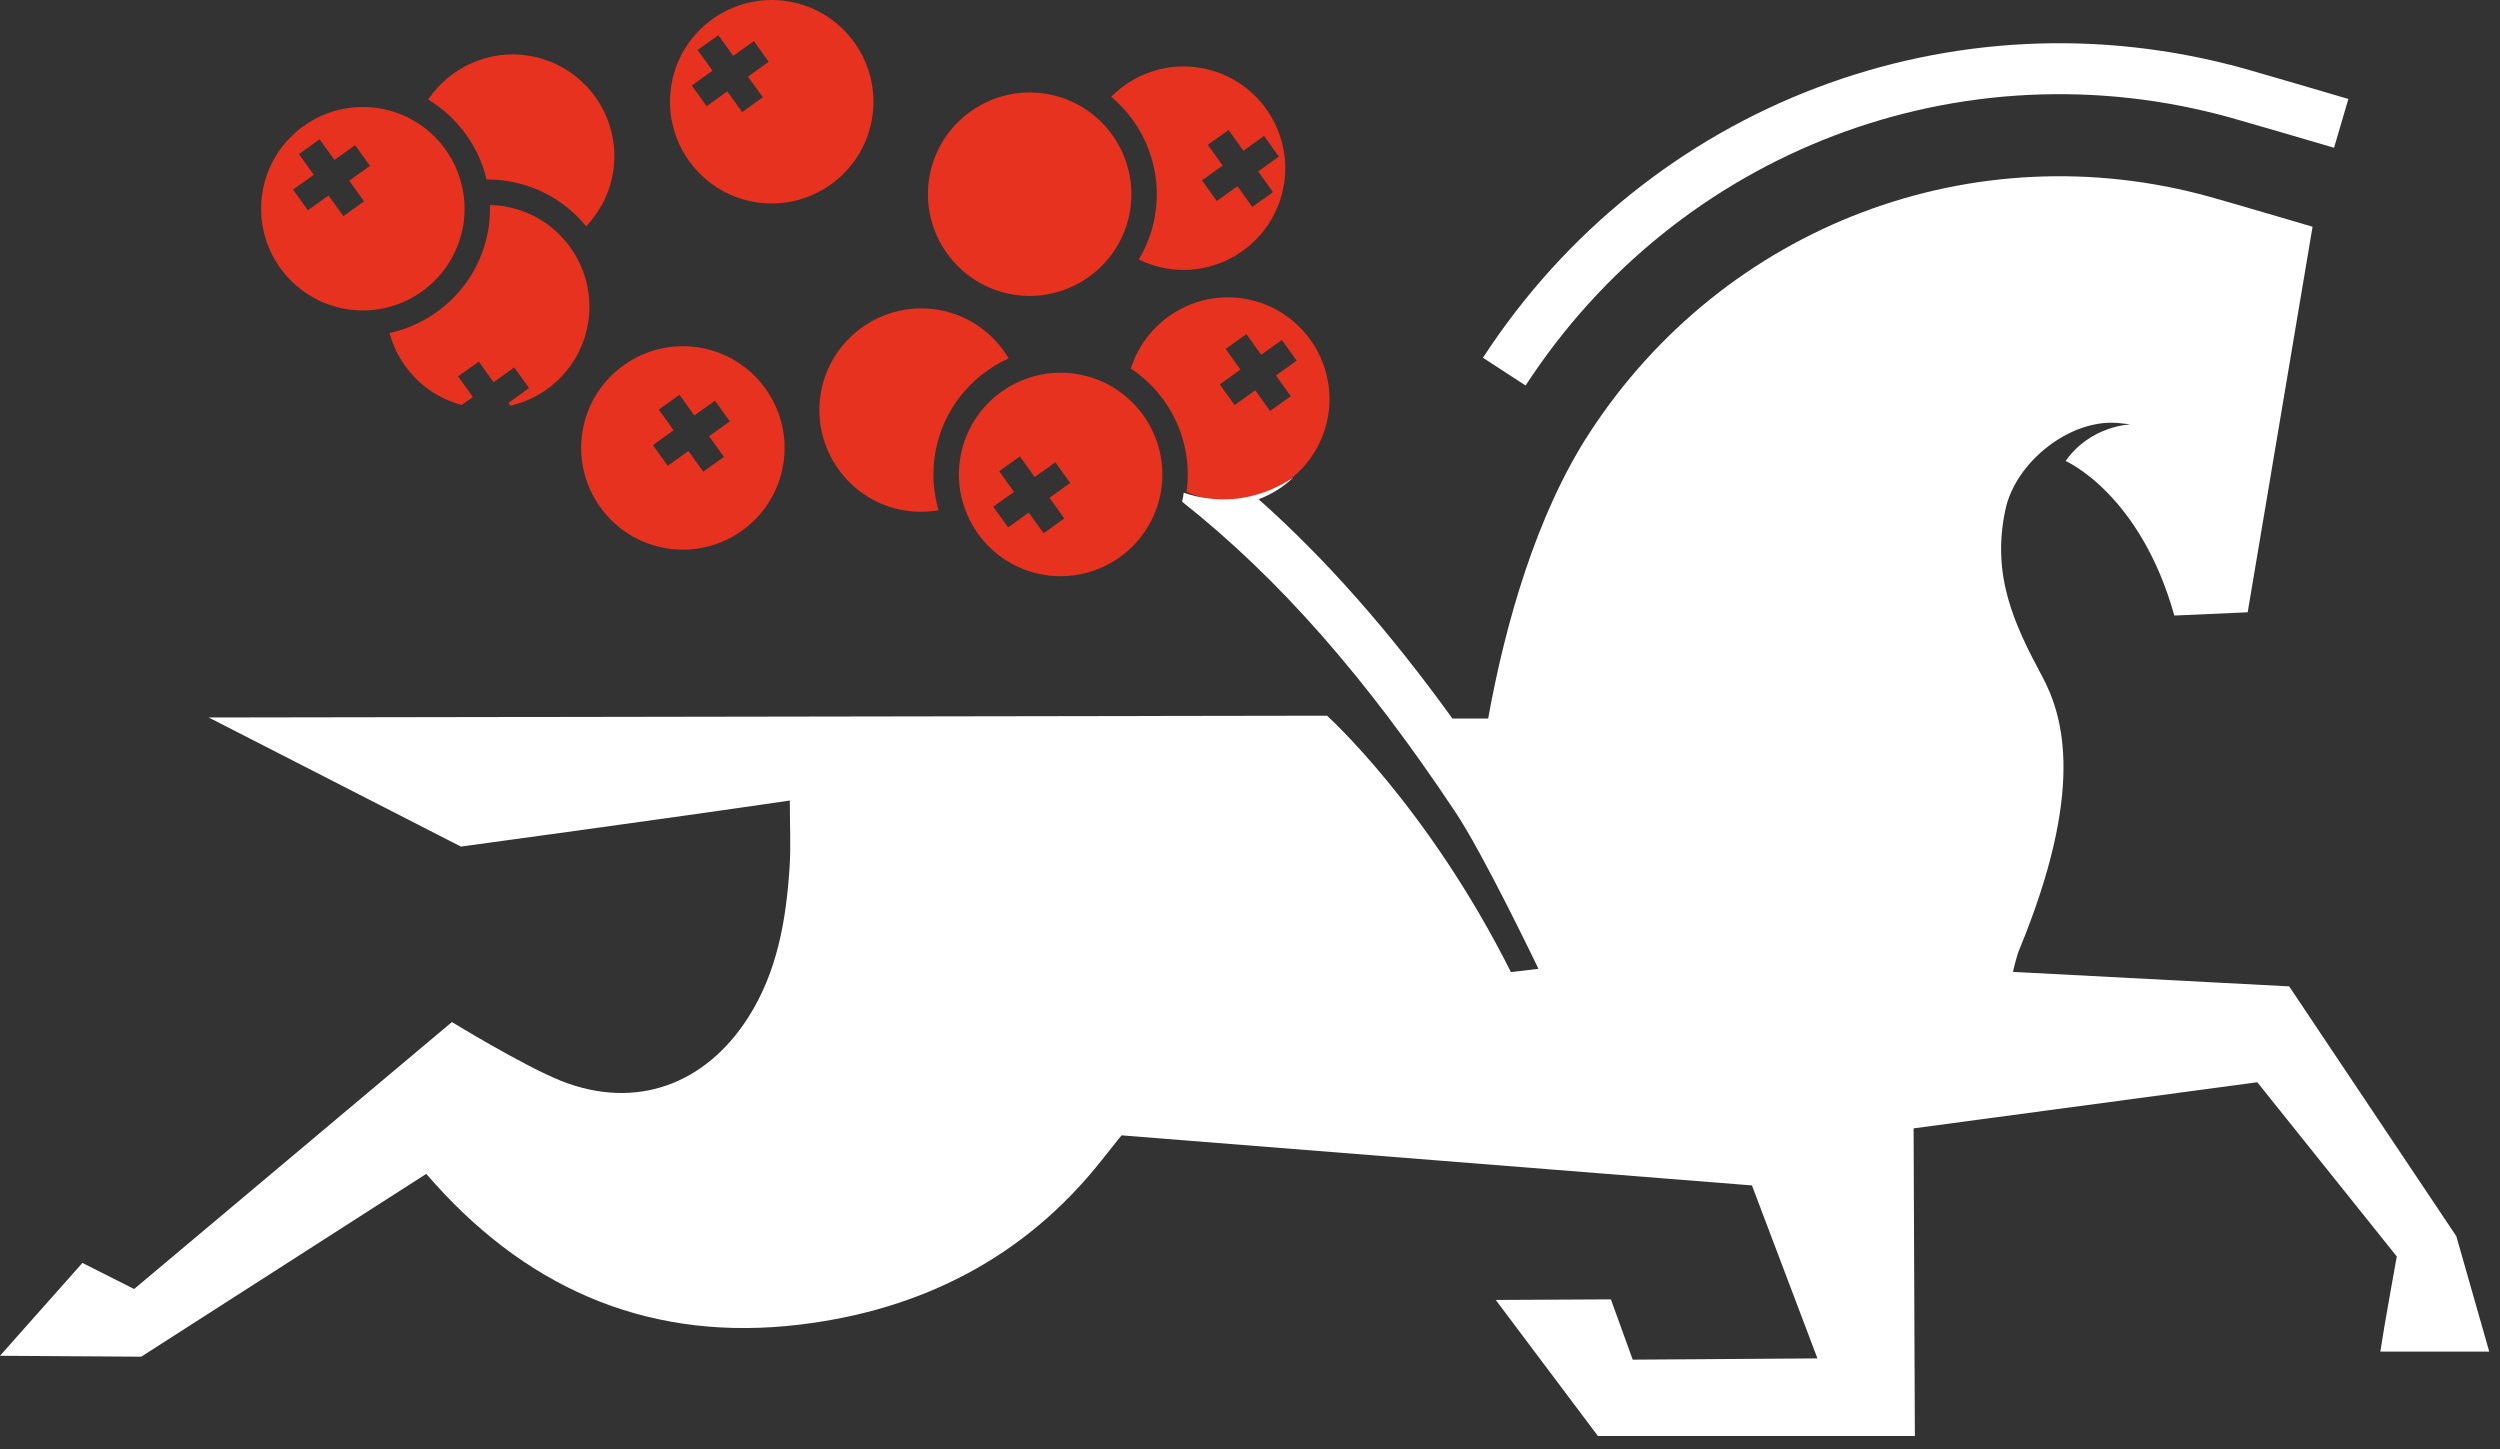 <?xml version="1.0" encoding="UTF-8"?> <svg xmlns="http://www.w3.org/2000/svg" width="157" height="91" viewBox="0 0 157 91" fill="none"><rect x="0" y="0" width="157" height="91" fill="#333333" stroke="none"/><path d="M63.345 22.509C62.416 20.938 60.828 19.772 58.89 19.452C57.007 19.139 55.18 19.696 53.804 20.817C52.643 21.767 51.805 23.118 51.543 24.71C50.967 28.186 53.326 31.48 56.802 32.057C57.532 32.178 58.252 32.163 58.942 32.042C58.612 30.923 58.523 29.717 58.725 28.492C59.181 25.751 60.986 23.569 63.345 22.509Z" fill="#E6321F"></path><path d="M49.186 29.173C49.761 25.697 47.404 22.404 43.928 21.827C40.452 21.252 37.155 23.609 36.581 27.085C36.006 30.561 38.363 33.855 41.84 34.432C45.316 35.009 48.612 32.65 49.186 29.173ZM41.004 27.953L42.303 27.024L41.373 25.724L42.673 24.795L43.602 26.094L44.901 25.165L45.831 26.464L44.532 27.393L45.461 28.693L44.162 29.622L43.232 28.323L41.933 29.252L41.004 27.953Z" fill="#E6321F"></path><path d="M74.515 30.893C74.998 31.107 75.513 31.272 76.06 31.363C77.224 31.556 78.363 31.413 79.391 31.018C81.435 30.229 83.022 28.417 83.407 26.105C83.981 22.629 81.625 19.335 78.148 18.758C74.976 18.233 71.958 20.158 71.019 23.142C73.501 24.793 74.948 27.771 74.515 30.893ZM76.972 21.911L78.272 20.982L79.201 22.281L80.501 21.352L81.43 22.651L80.131 23.58L81.06 24.88L79.761 25.809L78.831 24.51L77.532 25.439L76.603 24.14L77.902 23.21L76.972 21.911Z" fill="#E6321F"></path><path d="M67.65 23.494C64.174 22.917 60.878 25.276 60.304 28.752C59.729 32.228 62.086 35.525 65.562 36.099C69.038 36.676 72.335 34.316 72.909 30.84C73.486 27.364 71.126 24.068 67.65 23.494ZM66.837 32.559L65.537 33.488L64.608 32.189L63.309 33.118L62.379 31.819L63.679 30.89L62.749 29.59L64.049 28.661L64.978 29.96L66.277 29.031L67.207 30.33L65.907 31.259L66.837 32.559Z" fill="#E6321F"></path><path d="M72.541 13.504C72.373 14.522 72.016 15.461 71.515 16.297C72.06 16.564 72.652 16.761 73.28 16.864C76.757 17.439 80.05 15.082 80.627 11.606C81.204 8.13 78.845 4.836 75.368 4.259C73.246 3.906 71.195 4.653 69.784 6.076C71.875 7.834 73.019 10.62 72.541 13.504ZM75.854 9.096L77.153 8.167L78.083 9.466L79.382 8.536L80.311 9.836L79.012 10.765L79.942 12.064L78.642 12.994L77.713 11.694L76.414 12.624L75.484 11.325L76.784 10.395L75.854 9.096Z" fill="#E6321F"></path><path d="M63.619 18.498C67.095 19.075 70.389 16.716 70.966 13.24C71.54 9.764 69.183 6.47 65.707 5.893C62.231 5.319 58.937 7.676 58.36 11.152C57.783 14.625 60.143 17.922 63.619 18.498Z" fill="#E6321F"></path><path d="M30.557 11.276C31.011 11.274 31.469 11.306 31.93 11.382C33.925 11.712 35.624 12.76 36.809 14.215C36.918 14.101 37.019 13.98 37.12 13.86C37.813 13.021 38.306 11.998 38.496 10.85C39.07 7.373 36.713 4.08 33.237 3.503C30.69 3.081 28.242 4.24 26.889 6.254C28.733 7.363 30.062 9.183 30.557 11.276Z" fill="#E6321F"></path><path d="M24.459 20.91C25.041 23.072 26.738 24.839 28.996 25.433L29.696 24.933L28.767 23.634L30.066 22.704L30.995 24.004L32.294 23.074L33.224 24.373L31.925 25.303L32.055 25.483C34.503 24.918 36.495 22.931 36.929 20.303C37.504 16.827 35.147 13.533 31.671 12.956C31.367 12.907 31.067 12.885 30.768 12.88C30.783 13.383 30.751 13.896 30.665 14.408C30.113 17.732 27.568 20.236 24.459 20.91Z" fill="#E6321F"></path><path d="M29.089 14.151C29.663 10.675 27.306 7.381 23.83 6.804C20.354 6.23 17.06 8.587 16.483 12.063C15.906 15.539 18.266 18.833 21.742 19.41C25.218 19.987 28.512 17.627 29.089 14.151ZM22.861 12.645L21.562 13.574L20.633 12.275L19.333 13.204L18.404 11.905L19.703 10.976L18.774 9.676L20.073 8.747L21.002 10.046L22.302 9.117L23.231 10.416L21.932 11.345L22.861 12.645Z" fill="#E6321F"></path><path d="M156.323 84.879L154.257 77.634L143.76 61.944L126.411 61.034C126.411 61.034 126.638 60.053 126.801 59.664C130.93 49.667 129.621 45.032 128.241 42.46C126.49 39.204 125.048 36.132 125.943 31.99C126.586 29.009 129.979 26.32 132.974 26.561C133.371 26.593 133.79 26.655 133.79 26.655C133.79 26.655 131.305 26.707 129.72 28.95C129.72 28.95 134.397 30.979 136.549 38.656L141.154 38.452L145.229 14.239C145.229 14.239 139.894 12.669 138.8 12.366C123.99 8.246 108.316 14.131 99.82 27.185C96.479 32.318 94.527 39.186 93.457 45.123H91.211C87.264 39.655 83.285 35.128 79.042 31.352C79.858 31.046 80.602 30.577 81.231 29.978C79.939 30.846 78.411 31.361 76.858 31.361C75.965 31.361 75.122 31.213 74.338 30.942C74.311 31.132 74.279 31.322 74.237 31.507C80.339 36.334 85.812 42.606 91.344 50.917C93.112 53.522 96.615 60.842 96.615 60.842L94.887 61.049C89.658 50.626 83.337 44.946 83.337 44.946L13.108 45.059L28.946 53.165C28.946 53.165 42.005 51.392 49.6 50.273C49.6 51.819 49.672 53.145 49.586 54.462C49.369 57.778 48.819 61.02 46.99 63.892C44.293 68.125 39.912 69.727 35.257 67.886C32.915 66.959 28.381 64.185 28.381 64.185L8.424 80.95L5.175 79.312L0 85.143L8.87 85.2L26.769 73.719C26.769 73.719 27.183 74.189 27.36 74.387C33.492 81.171 41.09 84.278 50.207 83.188C57.855 82.273 64.341 78.982 69.175 72.876C70.137 71.66 70.433 71.3 70.433 71.3L110.022 74.444L114.136 85.308L102.534 85.387L101.164 81.6L93.933 81.637L100.35 90.182H120.253L120.174 70.861L141.758 67.965L150.518 78.906C150.518 78.906 149.692 83.454 149.485 84.882L156.323 84.879Z" fill="white"></path><path d="M140.087 7.389C141.098 7.67 145.309 8.907 146.578 9.279L147.478 6.215C146.206 5.84 141.976 4.598 140.943 4.309C122.711 -0.764 103.496 6.533 93.129 22.467L95.807 24.21C105.412 9.452 123.207 2.692 140.087 7.389Z" fill="white"></path><path d="M47.419 12.692C50.895 13.266 54.191 10.909 54.766 7.433C55.343 3.957 52.983 0.663 49.507 0.086C46.031 -0.488 42.737 1.869 42.16 5.345C41.586 8.821 43.945 12.117 47.419 12.692ZM43.815 3.141L45.114 2.211L46.043 3.511L47.343 2.581L48.272 3.88L46.973 4.81L47.902 6.109L46.603 7.039L45.674 5.739L44.374 6.669L43.445 5.369L44.744 4.44L43.815 3.141Z" fill="#E6321F"></path></svg> 